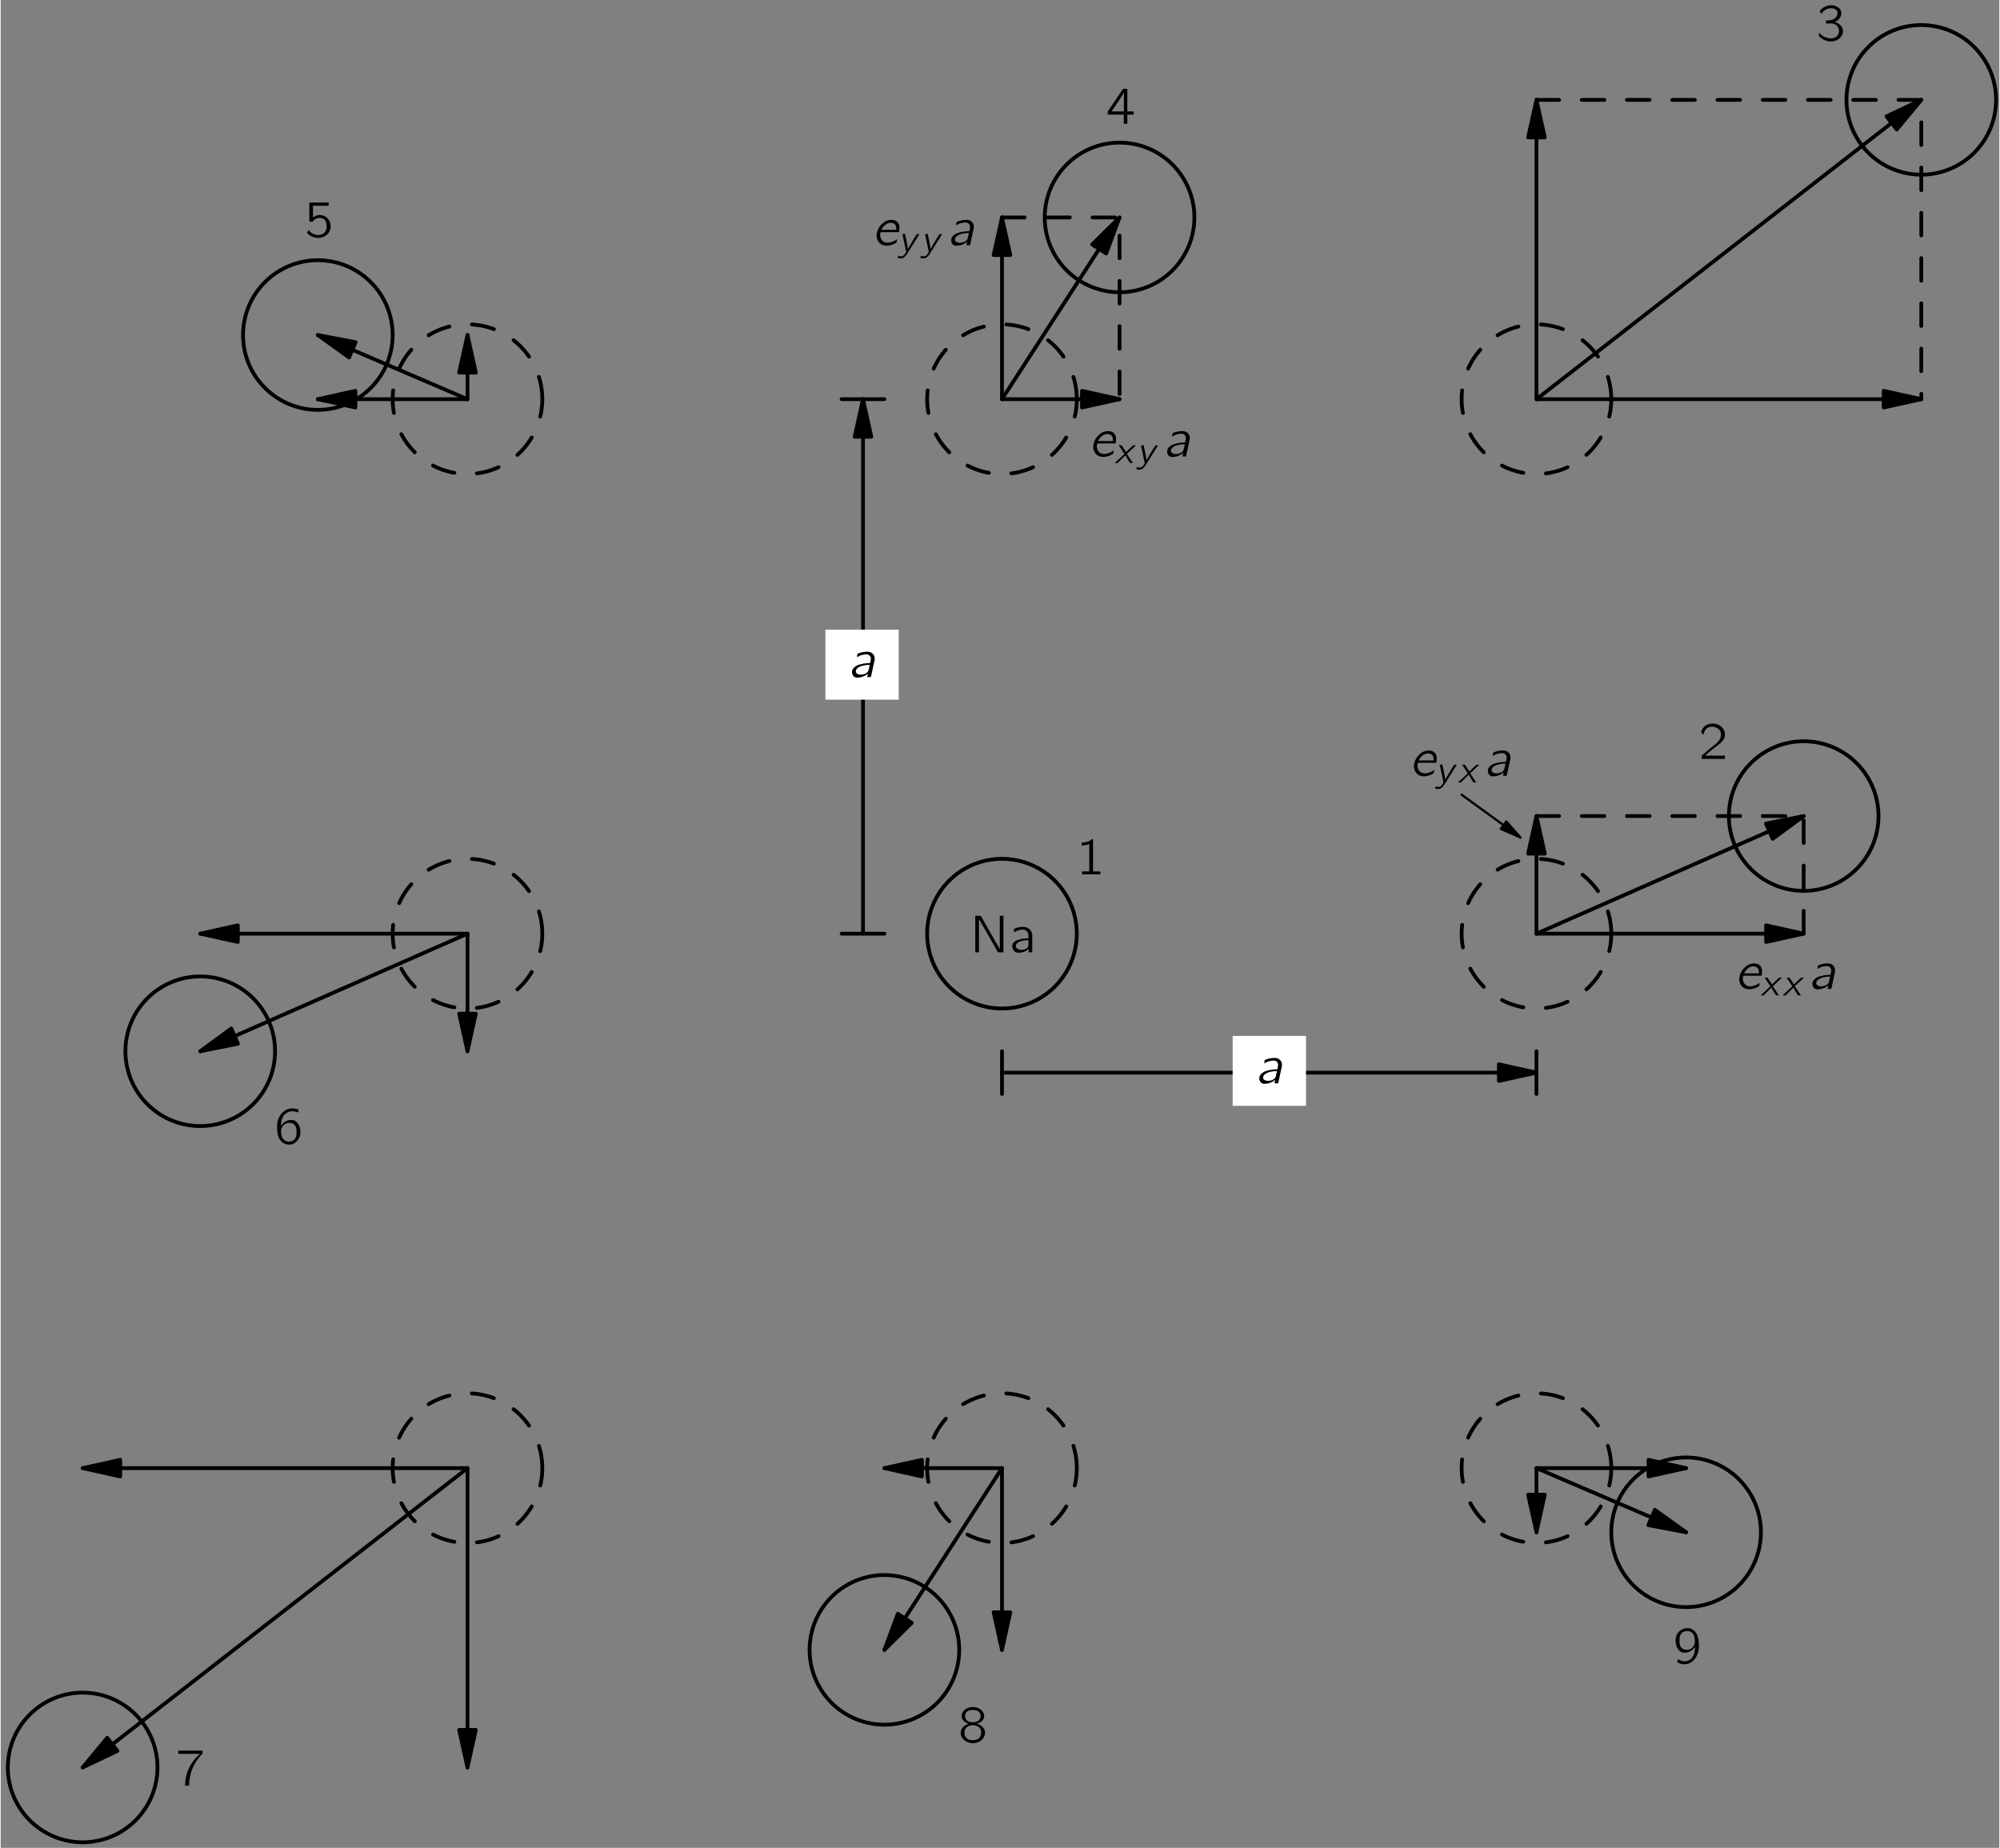 <?xml version="1.0" encoding="UTF-8"?>
<svg xmlns="http://www.w3.org/2000/svg" xmlns:xlink="http://www.w3.org/1999/xlink" width="368pt" height="340pt" viewBox="0 0 265 245" version="1.1">
<rect x="0" y="0" width="265" height="245" fill="#808080" stroke="none"/>
<defs>
<g>
<symbol overflow="visible" id="glyph0-0">
<path style="stroke:none;" d=""/>
</symbol>
<symbol overflow="visible" id="glyph0-1">
<path style="stroke:none;" d="M 0.75 -4.844 L 0.75 0 L 1.234 0 L 1.234 -4.406 L 1.234 -4.406 L 1.438 -4.062 L 3.016 -1.312 C 3.266 -0.875 3.5 -0.438 3.75 -0.016 C 3.969 0.031 4.25 -0.016 4.484 0 L 4.484 -4.844 L 4 -4.844 L 4 -0.422 L 2.188 -3.594 C 1.953 -4 1.734 -4.438 1.484 -4.828 C 1.281 -4.859 0.984 -4.828 0.75 -4.844 Z M 0.75 -4.844 "/>
</symbol>
<symbol overflow="visible" id="glyph0-2">
<path style="stroke:none;" d="M 0.641 -2.641 C 0.766 -2.703 0.859 -2.781 0.984 -2.844 C 1.203 -2.938 1.438 -2.984 1.688 -3 C 1.75 -3.016 1.828 -3.016 1.906 -3.016 C 2.188 -2.969 2.422 -2.781 2.5 -2.516 C 2.578 -2.312 2.547 -2.062 2.547 -1.859 C 2.188 -1.859 1.812 -1.828 1.453 -1.734 C 0.953 -1.609 0.328 -1.359 0.391 -0.719 C 0.438 -0.438 0.594 -0.156 0.859 -0.016 C 1.031 0.062 1.234 0.062 1.438 0.047 C 1.734 0.016 2.062 -0.062 2.312 -0.25 C 2.406 -0.312 2.484 -0.391 2.562 -0.469 L 2.562 0 L 3.047 0 L 3.047 -1.828 C 3.047 -2.016 3.078 -2.219 3.031 -2.422 C 2.969 -2.906 2.531 -3.266 2.078 -3.359 C 1.797 -3.406 1.359 -3.344 1.125 -3.297 C 1.047 -3.266 0.656 -3.141 0.625 -3.078 C 0.594 -3.047 0.609 -2.984 0.609 -2.953 C 0.625 -2.844 0.641 -2.75 0.641 -2.641 Z M 2.547 -1.625 L 2.547 -1.109 C 2.547 -0.969 2.547 -0.844 2.484 -0.719 C 2.406 -0.578 2.266 -0.469 2.109 -0.422 C 1.781 -0.297 1.328 -0.281 1.047 -0.516 C 0.969 -0.562 0.906 -0.641 0.891 -0.75 C 0.812 -1.047 1.078 -1.281 1.312 -1.391 C 1.641 -1.547 2.109 -1.625 2.547 -1.625 Z M 2.547 -1.625 "/>
</symbol>
<symbol overflow="visible" id="glyph0-3">
<path style="stroke:none;" d="M 0.781 -4.219 L 0.781 -3.828 C 1.125 -3.828 1.469 -3.891 1.781 -4.031 L 1.781 -0.391 L 0.812 -0.391 L 0.812 0 L 3.25 0 L 3.25 -0.391 L 2.281 -0.391 L 2.281 -4.688 C 2.25 -4.688 2.188 -4.688 2.156 -4.672 C 2.109 -4.656 2.062 -4.594 2.016 -4.562 C 1.734 -4.328 1.219 -4.219 0.781 -4.219 Z M 0.781 -4.219 "/>
</symbol>
<symbol overflow="visible" id="glyph0-4">
<path style="stroke:none;" d="M 0.625 -3.203 C 0.734 -3.609 0.906 -4.047 1.344 -4.203 C 1.5 -4.266 1.672 -4.281 1.859 -4.266 C 2.219 -4.234 2.578 -4.094 2.797 -3.781 C 2.938 -3.578 2.984 -3.328 2.953 -3.078 C 2.875 -2.406 2.281 -1.984 1.797 -1.609 C 1.406 -1.312 0.594 -0.594 0.594 -0.594 L 0.453 -0.484 C 0.391 -0.406 0.391 -0.422 0.391 -0.266 L 0.391 0 L 3.484 0 L 3.484 -0.438 L 0.844 -0.438 C 1.109 -0.672 1.906 -1.344 2.141 -1.516 C 2.578 -1.844 3.062 -2.156 3.344 -2.641 C 3.641 -3.203 3.453 -3.922 2.969 -4.312 C 2.438 -4.766 1.469 -4.828 0.875 -4.391 C 0.656 -4.234 0.5 -3.984 0.391 -3.734 C 0.375 -3.672 0.328 -3.609 0.328 -3.547 C 0.344 -3.516 0.391 -3.484 0.406 -3.438 C 0.469 -3.359 0.547 -3.266 0.625 -3.203 Z M 0.625 -3.203 "/>
</symbol>
<symbol overflow="visible" id="glyph0-5">
<path style="stroke:none;" d="M 0.688 -3.547 L 0.688 -3.547 C 0.969 -4.031 1.516 -4.344 2.078 -4.281 C 2.484 -4.266 2.875 -4.031 2.812 -3.547 C 2.766 -3.156 2.453 -2.859 2.078 -2.75 C 1.875 -2.688 1.516 -2.672 1.297 -2.656 L 1.297 -2.266 L 1.75 -2.266 C 1.844 -2.266 1.938 -2.281 2.047 -2.266 C 2.297 -2.25 2.547 -2.156 2.734 -1.984 C 3.047 -1.688 3.094 -1.156 2.906 -0.781 C 2.812 -0.641 2.703 -0.516 2.547 -0.438 C 2.188 -0.219 1.734 -0.266 1.344 -0.391 C 1.078 -0.469 0.828 -0.609 0.625 -0.797 C 0.531 -0.875 0.469 -0.953 0.391 -1.031 C 0.375 -0.953 0.359 -0.859 0.344 -0.781 C 0.328 -0.672 0.312 -0.641 0.391 -0.562 L 0.516 -0.438 C 0.719 -0.266 0.953 -0.125 1.203 -0.016 C 1.75 0.188 2.391 0.172 2.891 -0.141 C 3.375 -0.469 3.734 -1.094 3.453 -1.688 C 3.266 -2.094 2.922 -2.328 2.469 -2.469 C 2.734 -2.594 2.922 -2.703 3.094 -2.953 C 3.234 -3.156 3.391 -3.469 3.312 -3.797 C 3.25 -4.141 2.969 -4.406 2.656 -4.547 C 2.203 -4.75 1.656 -4.719 1.203 -4.516 C 0.969 -4.422 0.766 -4.266 0.594 -4.078 C 0.562 -4.062 0.453 -3.922 0.453 -3.875 C 0.453 -3.844 0.625 -3.609 0.688 -3.547 Z M 0.688 -3.547 "/>
</symbol>
<symbol overflow="visible" id="glyph0-6">
<path style="stroke:none;" d="M 0.219 -1.219 L 2.344 -1.219 L 2.344 0 L 2.812 0 L 2.812 -1.219 L 3.656 -1.219 L 3.656 -1.641 L 2.812 -1.641 L 2.812 -4.641 L 2.422 -4.641 C 2.375 -4.641 2.297 -4.656 2.266 -4.625 C 2.203 -4.578 2.109 -4.406 2.078 -4.391 L 1.672 -3.781 C 1.516 -3.547 0.375 -1.875 0.297 -1.75 C 0.219 -1.672 0.219 -1.641 0.219 -1.5 L 0.219 -1.219 Z M 2.359 -4.188 L 2.359 -1.641 L 0.719 -1.641 L 1.766 -3.188 C 1.953 -3.516 2.188 -3.828 2.359 -4.188 Z M 2.359 -4.188 "/>
</symbol>
<symbol overflow="visible" id="glyph0-7">
<path style="stroke:none;" d="M 0.656 -4.578 L 0.656 -2.031 L 0.953 -2.031 C 1 -2.031 1.047 -2.016 1.094 -2.047 C 1.125 -2.062 1.156 -2.109 1.172 -2.141 C 1.219 -2.203 1.266 -2.266 1.328 -2.312 C 1.625 -2.547 2.094 -2.625 2.453 -2.453 C 2.844 -2.281 2.953 -1.828 2.953 -1.438 C 2.953 -1.188 2.906 -0.938 2.781 -0.734 C 2.5 -0.312 1.922 -0.219 1.453 -0.328 C 1.062 -0.422 0.781 -0.641 0.578 -0.922 L 0.562 -0.922 C 0.547 -0.891 0.344 -0.609 0.344 -0.578 C 0.344 -0.547 0.375 -0.531 0.391 -0.516 C 0.625 -0.281 0.844 -0.109 1.188 0 C 1.828 0.219 2.578 0.109 3.062 -0.391 C 3.281 -0.625 3.422 -0.906 3.469 -1.219 C 3.594 -2.094 2.953 -3.016 1.875 -2.922 C 1.562 -2.891 1.359 -2.766 1.141 -2.594 L 1.141 -4.156 L 3.219 -4.156 L 3.219 -4.578 L 0.656 -4.578 Z M 0.656 -4.578 "/>
</symbol>
<symbol overflow="visible" id="glyph0-8">
<path style="stroke:none;" d="M 0.906 -2.328 L 0.906 -2.328 C 0.906 -2.922 1.031 -3.609 1.531 -4 C 1.859 -4.266 2.328 -4.391 2.906 -4.234 C 3.016 -4.219 3.109 -4.172 3.219 -4.141 L 3.219 -4.422 C 3.219 -4.453 3.219 -4.516 3.203 -4.531 C 3.156 -4.594 2.734 -4.656 2.734 -4.656 C 2.109 -4.75 1.641 -4.578 1.281 -4.281 C 0.828 -3.938 0.547 -3.406 0.438 -2.844 C 0.391 -2.578 0.375 -2.297 0.391 -2.016 C 0.422 -1.375 0.516 -0.859 0.844 -0.438 C 1.234 0.094 1.984 0.266 2.578 -0.016 C 2.844 -0.141 3.062 -0.375 3.219 -0.609 C 3.453 -0.938 3.5 -1.328 3.484 -1.719 C 3.469 -1.922 3.422 -2.125 3.359 -2.312 C 3.219 -2.609 2.969 -2.953 2.688 -3.094 C 2.547 -3.141 2.406 -3.156 2.25 -3.156 C 1.875 -3.156 1.516 -3 1.219 -2.75 C 1.125 -2.656 0.953 -2.453 0.906 -2.328 Z M 1.984 -2.766 C 2.219 -2.766 2.453 -2.734 2.641 -2.562 C 2.703 -2.516 2.734 -2.453 2.781 -2.406 C 2.969 -2.156 2.969 -1.844 2.969 -1.547 C 2.969 -1.078 2.922 -0.797 2.656 -0.531 C 2.453 -0.328 2.188 -0.281 1.906 -0.281 C 1.609 -0.297 1.328 -0.438 1.156 -0.672 C 1.062 -0.828 1.016 -1 0.969 -1.172 C 0.922 -1.406 0.891 -1.656 0.938 -1.875 C 1.031 -2.375 1.469 -2.781 1.984 -2.766 Z M 1.984 -2.766 "/>
</symbol>
<symbol overflow="visible" id="glyph0-9">
<path style="stroke:none;" d="M 0.328 -4.578 L 0.328 -4.141 L 3.203 -4.141 L 3.203 -4.125 C 3.109 -4.078 3.031 -3.984 2.953 -3.906 C 2.75 -3.719 2.562 -3.516 2.391 -3.297 C 1.641 -2.344 1.234 -1.156 1.234 0.062 L 1.766 0.062 C 1.766 -0.984 2.047 -2 2.562 -2.906 C 2.734 -3.219 2.953 -3.5 3.172 -3.766 L 3.422 -4.047 C 3.469 -4.078 3.516 -4.125 3.547 -4.172 C 3.547 -4.203 3.547 -4.266 3.547 -4.297 L 3.547 -4.578 L 0.328 -4.578 Z M 0.328 -4.578 "/>
</symbol>
<symbol overflow="visible" id="glyph0-10">
<path style="stroke:none;" d="M 1.422 -2.469 L 1.422 -2.469 C 0.953 -2.344 0.516 -2.031 0.375 -1.594 C 0.219 -1.141 0.406 -0.656 0.734 -0.344 C 1.078 -0.016 1.547 0.125 2 0.109 C 2.625 0.094 3.281 -0.281 3.484 -0.891 C 3.547 -1.094 3.578 -1.312 3.516 -1.547 C 3.375 -2.031 2.938 -2.344 2.453 -2.469 C 2.516 -2.5 2.594 -2.516 2.656 -2.531 C 2.922 -2.641 3.172 -2.812 3.312 -3.047 C 3.594 -3.484 3.359 -4.047 2.984 -4.344 C 2.578 -4.656 2.016 -4.75 1.516 -4.641 C 1.094 -4.547 0.688 -4.266 0.516 -3.859 C 0.453 -3.734 0.422 -3.562 0.438 -3.406 C 0.469 -3.031 0.75 -2.766 1.078 -2.594 C 1.172 -2.547 1.297 -2.484 1.422 -2.469 Z M 2.094 -4.281 C 2.328 -4.266 2.594 -4.203 2.766 -4.016 C 3.031 -3.734 3.031 -3.219 2.75 -2.938 C 2.578 -2.766 2.328 -2.688 2.109 -2.672 C 1.766 -2.641 1.359 -2.688 1.109 -2.938 C 0.828 -3.219 0.844 -3.781 1.141 -4.062 C 1.375 -4.266 1.719 -4.312 2.094 -4.281 Z M 1.812 -2.266 C 2.188 -2.297 2.609 -2.203 2.859 -1.891 C 3.109 -1.547 3.109 -0.922 2.781 -0.578 C 2.609 -0.406 2.359 -0.312 2.109 -0.297 C 1.75 -0.266 1.344 -0.312 1.078 -0.578 C 0.766 -0.906 0.703 -1.594 1.078 -1.969 C 1.266 -2.156 1.547 -2.25 1.812 -2.266 Z M 1.812 -2.266 "/>
</symbol>
<symbol overflow="visible" id="glyph0-11">
<path style="stroke:none;" d="M 2.969 -2.25 L 2.969 -2.25 C 2.969 -1.656 2.875 -0.969 2.391 -0.562 C 2.328 -0.516 2.25 -0.469 2.172 -0.422 C 1.812 -0.25 1.359 -0.234 0.984 -0.422 C 0.906 -0.469 0.844 -0.516 0.75 -0.562 L 0.562 -0.203 C 0.719 -0.094 0.891 0 1.078 0.047 C 1.578 0.188 2.109 0.109 2.516 -0.188 C 3.031 -0.562 3.391 -1.219 3.469 -1.953 C 3.484 -2.156 3.484 -2.359 3.484 -2.562 C 3.453 -3.234 3.312 -3.844 2.953 -4.234 C 2.844 -4.359 2.703 -4.453 2.562 -4.547 C 2.172 -4.75 1.641 -4.719 1.25 -4.516 C 0.969 -4.375 0.734 -4.125 0.578 -3.875 C 0.438 -3.609 0.391 -3.312 0.391 -3.031 C 0.391 -2.703 0.438 -2.406 0.578 -2.125 C 0.703 -1.875 0.906 -1.594 1.188 -1.484 C 1.328 -1.422 1.469 -1.422 1.625 -1.422 C 2.016 -1.422 2.406 -1.594 2.688 -1.875 C 2.797 -1.984 2.906 -2.109 2.969 -2.25 Z M 1.859 -4.297 C 2.188 -4.312 2.516 -4.188 2.703 -3.906 C 2.812 -3.75 2.875 -3.547 2.906 -3.359 C 2.953 -3.141 2.969 -2.906 2.922 -2.688 C 2.844 -2.25 2.469 -1.844 2 -1.812 C 1.734 -1.797 1.453 -1.812 1.25 -2 C 0.984 -2.203 0.906 -2.5 0.906 -2.953 C 0.906 -3.391 0.906 -3.672 1.141 -3.953 C 1.297 -4.156 1.531 -4.25 1.859 -4.297 Z M 1.859 -4.297 "/>
</symbol>
<symbol overflow="visible" id="glyph1-0">
<path style="stroke:none;" d=""/>
</symbol>
<symbol overflow="visible" id="glyph1-1">
<path style="stroke:none;" d="M 1.203 -2.641 C 1.469 -2.781 1.609 -2.891 1.953 -2.953 C 2.078 -2.984 2.391 -3.031 2.531 -3.016 C 2.766 -2.984 2.953 -2.844 3.016 -2.609 C 3.094 -2.359 2.969 -2.109 2.938 -1.859 C 2.328 -1.859 1.656 -1.75 1.188 -1.531 C 0.938 -1.391 0.672 -1.188 0.578 -0.906 C 0.469 -0.5 0.641 0 1.109 0.062 C 1.75 0.094 2.328 -0.156 2.656 -0.469 L 2.562 0 L 2.922 0 C 3 0 3.062 0.016 3.062 -0.078 C 3.078 -0.125 3.219 -0.781 3.219 -0.781 L 3.453 -1.875 C 3.484 -2.047 3.547 -2.219 3.547 -2.391 C 3.578 -2.703 3.438 -2.984 3.234 -3.156 C 2.984 -3.359 2.672 -3.391 2.359 -3.359 C 2.141 -3.359 1.922 -3.312 1.703 -3.25 C 1.641 -3.234 1.312 -3.125 1.266 -3.078 C 1.25 -3.047 1.203 -2.75 1.203 -2.641 Z M 2.891 -1.625 C 2.875 -1.484 2.828 -1.344 2.797 -1.203 C 2.766 -1.031 2.734 -0.844 2.625 -0.703 C 2.547 -0.594 2.422 -0.516 2.297 -0.453 C 1.938 -0.297 1.375 -0.25 1.125 -0.531 C 0.984 -0.688 1.047 -0.938 1.172 -1.094 C 1.406 -1.359 1.766 -1.469 2.094 -1.547 C 2.359 -1.594 2.625 -1.625 2.891 -1.625 Z M 2.891 -1.625 "/>
</symbol>
<symbol overflow="visible" id="glyph1-2">
<path style="stroke:none;" d="M 3.312 -0.797 C 3.109 -0.672 3.016 -0.578 2.781 -0.5 C 2.344 -0.312 1.766 -0.219 1.391 -0.578 C 1.312 -0.641 1.266 -0.719 1.219 -0.812 C 1.109 -1.016 1.062 -1.25 1.094 -1.547 L 1.141 -1.734 L 3.484 -1.734 C 3.562 -1.734 3.594 -1.75 3.594 -1.859 C 3.609 -1.938 3.625 -2.047 3.625 -2.125 C 3.672 -2.516 3.578 -2.922 3.266 -3.156 C 3.125 -3.281 2.906 -3.344 2.688 -3.359 C 1.734 -3.438 0.891 -2.625 0.672 -1.734 C 0.578 -1.406 0.578 -1.031 0.719 -0.703 C 0.812 -0.516 0.938 -0.328 1.125 -0.188 C 1.719 0.25 2.547 0.031 3.062 -0.25 C 3.109 -0.281 3.219 -0.328 3.25 -0.375 C 3.281 -0.422 3.312 -0.781 3.312 -0.797 Z M 1.25 -2.047 C 1.297 -2.172 1.375 -2.297 1.469 -2.406 C 1.75 -2.781 2.219 -3.078 2.703 -2.953 C 2.828 -2.922 2.938 -2.859 3.031 -2.781 C 3.172 -2.609 3.219 -2.406 3.219 -2.141 C 3.219 -2.125 3.234 -2.078 3.219 -2.062 C 3.188 -2.031 3.125 -2.047 3.094 -2.047 L 1.25 -2.047 Z M 1.25 -2.047 "/>
</symbol>
<symbol overflow="visible" id="glyph2-0">
<path style="stroke:none;" d=""/>
</symbol>
<symbol overflow="visible" id="glyph2-1">
<path style="stroke:none;" d="M 0.531 -2.359 C 0.594 -2.25 0.656 -2.156 0.734 -2.062 C 0.766 -2 1.203 -1.344 1.219 -1.312 C 1.25 -1.297 1.281 -1.25 1.281 -1.219 C 1.281 -1.188 1.234 -1.156 1.203 -1.125 C 0.984 -0.922 0.031 -0.031 0 0 C 0.141 0 0.266 0 0.391 0 L 0.484 -0.094 L 1.422 -1.031 C 1.609 -0.688 1.812 -0.344 2.031 -0.016 C 2.156 0 2.297 0 2.422 0 C 2.359 -0.094 1.688 -1.094 1.672 -1.125 C 1.656 -1.141 1.625 -1.188 1.625 -1.219 C 1.625 -1.25 1.688 -1.281 1.703 -1.297 C 1.781 -1.375 1.859 -1.438 1.938 -1.516 C 2.016 -1.578 2.797 -2.328 2.828 -2.359 C 2.703 -2.359 2.562 -2.359 2.438 -2.344 C 2.125 -2.062 1.812 -1.75 1.5 -1.453 C 1.312 -1.75 1.125 -2.062 0.922 -2.344 C 0.797 -2.359 0.656 -2.359 0.531 -2.359 Z M 0.531 -2.359 "/>
</symbol>
<symbol overflow="visible" id="glyph2-2">
<path style="stroke:none;" d="M 0.578 -2.359 C 0.594 -2.281 0.609 -2.219 0.625 -2.141 C 0.719 -1.656 1.078 -0.062 1.078 0 C 1.078 0.016 0.953 0.219 0.953 0.219 C 0.828 0.406 0.672 0.625 0.375 0.594 C 0.297 0.594 0.234 0.578 0.172 0.562 C 0.125 0.562 0.062 0.531 0.016 0.531 L -0.016 0.844 C 0.156 0.859 0.422 0.891 0.562 0.844 C 0.875 0.766 1.109 0.422 1.25 0.188 L 1.5 -0.203 C 1.641 -0.422 2.781 -2.234 2.844 -2.359 C 2.719 -2.359 2.609 -2.359 2.5 -2.344 C 2.375 -2.172 2.281 -1.984 2.156 -1.812 C 1.875 -1.328 1.562 -0.875 1.312 -0.359 L 1.312 -0.359 C 1.234 -1.078 1.062 -1.688 0.938 -2.359 L 0.578 -2.359 Z M 0.578 -2.359 "/>
</symbol>
</g>
<clipPath id="clip1">
  <path d="M -173 668 L 439 668 L 439 -124 L -173 -124 L -173 668 Z M -173 668 "/>
</clipPath>
<clipPath id="clip2">
  <path d="M -0.875 245.734 L 266.125 245.734 L 266.125 1.734 L -0.875 1.734 L -0.875 245.734 Z M -0.875 245.734 "/>
</clipPath>
<clipPath id="clip3">
  <path d="M -173 668 L 439 668 L 439 -124 L -173 -124 L -173 668 Z M -173 668 "/>
</clipPath>
</defs>
<g id="surface0">
<g clip-path="url(#clip1)" clip-rule="nonzero">
<g clip-path="url(#clip2)" clip-rule="nonzero">
<path style="fill:none;stroke-width:5;stroke-linecap:round;stroke-linejoin:round;stroke:rgb(0%,0%,0%);stroke-opacity:1;stroke-dasharray:30,30;stroke-miterlimit:10;" d="M 726.924 510.798 C 726.924 537.087 716.455 562.321 697.862 580.915 C 679.268 599.548 654.033 609.977 627.705 609.977 C 601.416 609.977 576.182 599.548 557.549 580.915 C 538.955 562.321 528.487 537.087 528.487 510.798 C 528.487 484.469 538.955 459.235 557.549 440.641 C 576.182 422.008 601.416 411.579 627.705 411.579 C 654.033 411.579 679.268 422.008 697.862 440.641 C 716.455 459.235 726.924 484.469 726.924 510.798 Z M 726.924 510.798 " transform="matrix(0.1,0,0,-0.1,-0.876,245.736)"/>
<path style="fill:none;stroke-width:5;stroke-linecap:round;stroke-linejoin:round;stroke:rgb(0%,0%,0%);stroke-opacity:1;stroke-dasharray:30,30;stroke-miterlimit:10;" d="M 726.924 1219.43 C 726.924 1245.758 716.455 1270.993 697.862 1289.587 C 679.268 1308.219 654.033 1318.649 627.705 1318.649 C 601.416 1318.649 576.182 1308.219 557.549 1289.587 C 538.955 1270.993 528.487 1245.758 528.487 1219.43 C 528.487 1193.141 538.955 1167.907 557.549 1149.274 C 576.182 1130.68 601.416 1120.212 627.705 1120.212 C 654.033 1120.212 679.268 1130.68 697.862 1149.274 C 716.455 1167.907 726.924 1193.141 726.924 1219.43 Z M 726.924 1219.43 " transform="matrix(0.1,0,0,-0.1,-0.876,245.736)"/>
<path style="fill:none;stroke-width:5;stroke-linecap:round;stroke-linejoin:round;stroke:rgb(0%,0%,0%);stroke-opacity:1;stroke-dasharray:30,30;stroke-miterlimit:10;" d="M 726.924 1928.102 C 726.924 1954.391 716.455 1979.665 697.862 1998.258 C 679.268 2016.852 654.033 2027.321 627.705 2027.321 C 601.416 2027.321 576.182 2016.852 557.549 1998.258 C 538.955 1979.665 528.487 1954.391 528.487 1928.102 C 528.487 1901.774 538.955 1876.54 557.549 1857.946 C 576.182 1839.352 601.416 1828.883 627.705 1828.883 C 654.033 1828.883 679.268 1839.352 697.862 1857.946 C 716.455 1876.54 726.924 1901.774 726.924 1928.102 Z M 726.924 1928.102 " transform="matrix(0.1,0,0,-0.1,-0.876,245.736)"/>
<path style="fill:none;stroke-width:5;stroke-linecap:round;stroke-linejoin:round;stroke:rgb(0%,0%,0%);stroke-opacity:1;stroke-dasharray:30,30;stroke-miterlimit:10;" d="M 1435.596 510.798 C 1435.596 537.087 1425.127 562.321 1406.533 580.915 C 1387.901 599.548 1362.705 609.977 1336.377 609.977 C 1310.049 609.977 1284.815 599.548 1266.221 580.915 C 1247.627 562.321 1237.158 537.087 1237.158 510.798 C 1237.158 484.469 1247.627 459.235 1266.221 440.641 C 1284.815 422.008 1310.049 411.579 1336.377 411.579 C 1362.705 411.579 1387.901 422.008 1406.533 440.641 C 1425.127 459.235 1435.596 484.469 1435.596 510.798 Z M 1435.596 510.798 " transform="matrix(0.1,0,0,-0.1,-0.876,245.736)"/>
<path style="fill:none;stroke-width:5;stroke-linecap:round;stroke-linejoin:round;stroke:rgb(0%,0%,0%);stroke-opacity:1;stroke-miterlimit:10;" d="M 1435.596 1219.43 C 1435.596 1245.758 1425.127 1270.993 1406.533 1289.587 C 1387.901 1308.219 1362.705 1318.649 1336.377 1318.649 C 1310.049 1318.649 1284.815 1308.219 1266.221 1289.587 C 1247.627 1270.993 1237.158 1245.758 1237.158 1219.43 C 1237.158 1193.141 1247.627 1167.907 1266.221 1149.274 C 1284.815 1130.68 1310.049 1120.212 1336.377 1120.212 C 1362.705 1120.212 1387.901 1130.68 1406.533 1149.274 C 1425.127 1167.907 1435.596 1193.141 1435.596 1219.43 Z M 1435.596 1219.43 " transform="matrix(0.1,0,0,-0.1,-0.876,245.736)"/>
<path style="fill:none;stroke-width:5;stroke-linecap:round;stroke-linejoin:round;stroke:rgb(0%,0%,0%);stroke-opacity:1;stroke-dasharray:30,30;stroke-miterlimit:10;" d="M 1435.596 1928.102 C 1435.596 1954.391 1425.127 1979.665 1406.533 1998.258 C 1387.901 2016.852 1362.705 2027.321 1336.377 2027.321 C 1310.049 2027.321 1284.815 2016.852 1266.221 1998.258 C 1247.627 1979.665 1237.158 1954.391 1237.158 1928.102 C 1237.158 1901.774 1247.627 1876.54 1266.221 1857.946 C 1284.815 1839.352 1310.049 1828.883 1336.377 1828.883 C 1362.705 1828.883 1387.901 1839.352 1406.533 1857.946 C 1425.127 1876.54 1435.596 1901.774 1435.596 1928.102 Z M 1435.596 1928.102 " transform="matrix(0.1,0,0,-0.1,-0.876,245.736)"/>
<path style="fill:none;stroke-width:5;stroke-linecap:round;stroke-linejoin:round;stroke:rgb(0%,0%,0%);stroke-opacity:1;stroke-dasharray:30,30;stroke-miterlimit:10;" d="M 2144.268 510.798 C 2144.268 537.087 2133.799 562.321 2115.166 580.915 C 2096.573 599.548 2071.338 609.977 2045.049 609.977 C 2018.721 609.977 1993.487 599.548 1974.893 580.915 C 1956.26 562.321 1945.83 537.087 1945.83 510.798 C 1945.83 484.469 1956.26 459.235 1974.893 440.641 C 1993.487 422.008 2018.721 411.579 2045.049 411.579 C 2071.338 411.579 2096.573 422.008 2115.166 440.641 C 2133.799 459.235 2144.268 484.469 2144.268 510.798 Z M 2144.268 510.798 " transform="matrix(0.1,0,0,-0.1,-0.876,245.736)"/>
<path style="fill:none;stroke-width:5;stroke-linecap:round;stroke-linejoin:round;stroke:rgb(0%,0%,0%);stroke-opacity:1;stroke-dasharray:30,30;stroke-miterlimit:10;" d="M 2144.268 1219.43 C 2144.268 1245.758 2133.799 1270.993 2115.166 1289.587 C 2096.573 1308.219 2071.338 1318.649 2045.049 1318.649 C 2018.721 1318.649 1993.487 1308.219 1974.893 1289.587 C 1956.26 1270.993 1945.83 1245.758 1945.83 1219.43 C 1945.83 1193.141 1956.26 1167.907 1974.893 1149.274 C 1993.487 1130.68 2018.721 1120.212 2045.049 1120.212 C 2071.338 1120.212 2096.573 1130.68 2115.166 1149.274 C 2133.799 1167.907 2144.268 1193.141 2144.268 1219.43 Z M 2144.268 1219.43 " transform="matrix(0.1,0,0,-0.1,-0.876,245.736)"/>
<path style="fill:none;stroke-width:5;stroke-linecap:round;stroke-linejoin:round;stroke:rgb(0%,0%,0%);stroke-opacity:1;stroke-dasharray:30,30;stroke-miterlimit:10;" d="M 2144.268 1928.102 C 2144.268 1954.391 2133.799 1979.665 2115.166 1998.258 C 2096.573 2016.852 2071.338 2027.321 2045.049 2027.321 C 2018.721 2027.321 1993.487 2016.852 1974.893 1998.258 C 1956.26 1979.665 1945.83 1954.391 1945.83 1928.102 C 1945.83 1901.774 1956.26 1876.54 1974.893 1857.946 C 1993.487 1839.352 2018.721 1828.883 2045.049 1828.883 C 2071.338 1828.883 2096.573 1839.352 2115.166 1857.946 C 2133.799 1876.54 2144.268 1901.774 2144.268 1928.102 Z M 2144.268 1928.102 " transform="matrix(0.1,0,0,-0.1,-0.876,245.736)"/>
<path style="fill:none;stroke-width:5;stroke-linecap:round;stroke-linejoin:round;stroke:rgb(0%,0%,0%);stroke-opacity:1;stroke-miterlimit:10;" d="M 216.69 113.922 C 216.69 140.251 206.221 165.485 187.627 184.079 C 169.033 202.673 143.799 213.141 117.471 213.141 C 91.182 213.141 65.948 202.673 47.315 184.079 C 28.721 165.485 18.252 140.251 18.252 113.922 C 18.252 87.633 28.721 62.399 47.315 43.766 C 65.948 25.172 91.182 14.704 117.471 14.704 C 143.799 14.704 169.033 25.172 187.627 43.766 C 206.221 62.399 216.69 87.633 216.69 113.922 Z M 216.69 113.922 " transform="matrix(0.1,0,0,-0.1,-0.876,245.736)"/>
<path style="fill:none;stroke-width:5;stroke-linecap:round;stroke-linejoin:round;stroke:rgb(0%,0%,0%);stroke-opacity:1;stroke-miterlimit:10;" d="M 627.705 510.798 L 117.471 113.922 " transform="matrix(0.1,0,0,-0.1,-0.876,245.736)"/>
<path style=" stroke:none;fill-rule:nonzero;fill:rgb(0%,0%,0%);fill-opacity:1;" d="M 14.125 230.414 L 10.871 234.344 L 15.48 232.156 "/>
<path style="fill:none;stroke-width:5;stroke-linecap:round;stroke-linejoin:round;stroke:rgb(0%,0%,0%);stroke-opacity:1;stroke-miterlimit:10;" d="M 150.01 153.219 L 117.471 113.922 L 163.565 135.798 L 150.01 153.219 Z M 150.01 153.219 " transform="matrix(0.1,0,0,-0.1,-0.876,245.736)"/>
<path style="fill:none;stroke-width:5;stroke-linecap:round;stroke-linejoin:round;stroke:rgb(0%,0%,0%);stroke-opacity:1;stroke-miterlimit:10;" d="M 627.705 510.798 L 117.471 510.798 " transform="matrix(0.1,0,0,-0.1,-0.876,245.736)"/>
<path style=" stroke:none;fill-rule:nonzero;fill:rgb(0%,0%,0%);fill-opacity:1;" d="M 15.852 193.555 L 10.871 194.656 L 15.852 195.762 "/>
<path style="fill:none;stroke-width:5;stroke-linecap:round;stroke-linejoin:round;stroke:rgb(0%,0%,0%);stroke-opacity:1;stroke-miterlimit:10;" d="M 167.276 521.813 L 117.471 510.798 L 167.276 499.743 L 167.276 521.813 Z M 167.276 521.813 " transform="matrix(0.1,0,0,-0.1,-0.876,245.736)"/>
<path style="fill:none;stroke-width:5;stroke-linecap:round;stroke-linejoin:round;stroke:rgb(0%,0%,0%);stroke-opacity:1;stroke-miterlimit:10;" d="M 627.705 510.798 L 627.705 113.922 " transform="matrix(0.1,0,0,-0.1,-0.876,245.736)"/>
<path style=" stroke:none;fill-rule:nonzero;fill:rgb(0%,0%,0%);fill-opacity:1;" d="M 60.789 229.363 L 61.895 234.344 L 63 229.363 "/>
<path style="fill:none;stroke-width:5;stroke-linecap:round;stroke-linejoin:round;stroke:rgb(0%,0%,0%);stroke-opacity:1;stroke-miterlimit:10;" d="M 616.651 163.727 L 627.705 113.922 L 638.76 163.727 L 616.651 163.727 Z M 616.651 163.727 " transform="matrix(0.1,0,0,-0.1,-0.876,245.736)"/>
<path style="fill:none;stroke-width:5;stroke-linecap:round;stroke-linejoin:round;stroke:rgb(0%,0%,0%);stroke-opacity:1;stroke-miterlimit:10;" d="M 372.588 1063.532 C 372.588 1089.86 362.158 1115.094 343.526 1133.688 C 324.932 1152.282 299.697 1162.751 273.369 1162.751 C 247.08 1162.751 221.846 1152.282 203.213 1133.688 C 184.619 1115.094 174.151 1089.86 174.151 1063.532 C 174.151 1037.204 184.619 1012.008 203.213 993.376 C 221.846 974.782 247.08 964.313 273.369 964.313 C 299.697 964.313 324.932 974.782 343.526 993.376 C 362.158 1012.008 372.588 1037.204 372.588 1063.532 Z M 372.588 1063.532 " transform="matrix(0.1,0,0,-0.1,-0.876,245.736)"/>
<path style="fill:none;stroke-width:5;stroke-linecap:round;stroke-linejoin:round;stroke:rgb(0%,0%,0%);stroke-opacity:1;stroke-miterlimit:10;" d="M 627.705 1219.43 L 273.369 1063.532 " transform="matrix(0.1,0,0,-0.1,-0.876,245.736)"/>
<path style=" stroke:none;fill-rule:nonzero;fill:rgb(0%,0%,0%);fill-opacity:1;" d="M 30.578 136.363 L 26.461 139.383 L 31.465 138.387 "/>
<path style="fill:none;stroke-width:5;stroke-linecap:round;stroke-linejoin:round;stroke:rgb(0%,0%,0%);stroke-opacity:1;stroke-miterlimit:10;" d="M 314.541 1093.727 L 273.369 1063.532 L 323.408 1073.493 L 314.541 1093.727 Z M 314.541 1093.727 " transform="matrix(0.1,0,0,-0.1,-0.876,245.736)"/>
<path style="fill:none;stroke-width:5;stroke-linecap:round;stroke-linejoin:round;stroke:rgb(0%,0%,0%);stroke-opacity:1;stroke-miterlimit:10;" d="M 627.705 1219.43 L 273.369 1219.43 " transform="matrix(0.1,0,0,-0.1,-0.876,245.736)"/>
<path style=" stroke:none;fill-rule:nonzero;fill:rgb(0%,0%,0%);fill-opacity:1;" d="M 31.445 122.688 L 26.461 123.793 L 31.445 124.895 "/>
<path style="fill:none;stroke-width:5;stroke-linecap:round;stroke-linejoin:round;stroke:rgb(0%,0%,0%);stroke-opacity:1;stroke-miterlimit:10;" d="M 323.213 1230.485 L 273.369 1219.43 L 323.213 1208.415 L 323.213 1230.485 Z M 323.213 1230.485 " transform="matrix(0.1,0,0,-0.1,-0.876,245.736)"/>
<path style="fill:none;stroke-width:5;stroke-linecap:round;stroke-linejoin:round;stroke:rgb(0%,0%,0%);stroke-opacity:1;stroke-miterlimit:10;" d="M 627.705 1219.43 L 627.705 1063.532 " transform="matrix(0.1,0,0,-0.1,-0.876,245.736)"/>
<path style=" stroke:none;fill-rule:nonzero;fill:rgb(0%,0%,0%);fill-opacity:1;" d="M 60.789 134.402 L 61.895 139.383 L 63 134.402 "/>
<path style="fill:none;stroke-width:5;stroke-linecap:round;stroke-linejoin:round;stroke:rgb(0%,0%,0%);stroke-opacity:1;stroke-miterlimit:10;" d="M 616.651 1113.337 L 627.705 1063.532 L 638.76 1113.337 L 616.651 1113.337 Z M 616.651 1113.337 " transform="matrix(0.1,0,0,-0.1,-0.876,245.736)"/>
<path style="fill:none;stroke-width:5;stroke-linecap:round;stroke-linejoin:round;stroke:rgb(0%,0%,0%);stroke-opacity:1;stroke-miterlimit:10;" d="M 528.487 2013.141 C 528.487 2039.469 518.057 2064.665 499.424 2083.298 C 480.83 2101.891 455.596 2112.36 429.307 2112.36 C 402.979 2112.36 377.744 2101.891 359.151 2083.298 C 340.518 2064.665 330.088 2039.469 330.088 2013.141 C 330.088 1986.813 340.518 1961.579 359.151 1942.985 C 377.744 1924.391 402.979 1913.922 429.307 1913.922 C 455.596 1913.922 480.83 1924.391 499.424 1942.985 C 518.057 1961.579 528.487 1986.813 528.487 2013.141 Z M 528.487 2013.141 " transform="matrix(0.1,0,0,-0.1,-0.876,245.736)"/>
<path style="fill:none;stroke-width:5;stroke-linecap:round;stroke-linejoin:round;stroke:rgb(0%,0%,0%);stroke-opacity:1;stroke-miterlimit:10;" d="M 627.705 1928.102 L 429.307 2013.141 " transform="matrix(0.1,0,0,-0.1,-0.876,245.736)"/>
<path style=" stroke:none;fill-rule:nonzero;fill:rgb(0%,0%,0%);fill-opacity:1;" d="M 47.066 45.371 L 42.055 44.422 L 46.195 47.398 "/>
<path style="fill:none;stroke-width:5;stroke-linecap:round;stroke-linejoin:round;stroke:rgb(0%,0%,0%);stroke-opacity:1;stroke-miterlimit:10;" d="M 479.424 2003.649 L 429.307 2013.141 L 470.713 1983.376 L 479.424 2003.649 Z M 479.424 2003.649 " transform="matrix(0.1,0,0,-0.1,-0.876,245.736)"/>
<path style="fill:none;stroke-width:5;stroke-linecap:round;stroke-linejoin:round;stroke:rgb(0%,0%,0%);stroke-opacity:1;stroke-miterlimit:10;" d="M 627.705 1928.102 L 429.307 1928.102 " transform="matrix(0.1,0,0,-0.1,-0.876,245.736)"/>
<path style=" stroke:none;fill-rule:nonzero;fill:rgb(0%,0%,0%);fill-opacity:1;" d="M 47.035 51.82 L 42.055 52.926 L 47.035 54.031 "/>
<path style="fill:none;stroke-width:5;stroke-linecap:round;stroke-linejoin:round;stroke:rgb(0%,0%,0%);stroke-opacity:1;stroke-miterlimit:10;" d="M 479.112 1939.157 L 429.307 1928.102 L 479.112 1917.047 L 479.112 1939.157 Z M 479.112 1939.157 " transform="matrix(0.1,0,0,-0.1,-0.876,245.736)"/>
<path style="fill:none;stroke-width:5;stroke-linecap:round;stroke-linejoin:round;stroke:rgb(0%,0%,0%);stroke-opacity:1;stroke-miterlimit:10;" d="M 627.705 1928.102 L 627.705 2013.141 " transform="matrix(0.1,0,0,-0.1,-0.876,245.736)"/>
<path style=" stroke:none;fill-rule:nonzero;fill:rgb(0%,0%,0%);fill-opacity:1;" d="M 63 49.402 L 61.895 44.422 L 60.789 49.402 "/>
<path style="fill:none;stroke-width:5;stroke-linecap:round;stroke-linejoin:round;stroke:rgb(0%,0%,0%);stroke-opacity:1;stroke-miterlimit:10;" d="M 638.76 1963.337 L 627.705 2013.141 L 616.651 1963.337 L 638.76 1963.337 Z M 638.76 1963.337 " transform="matrix(0.1,0,0,-0.1,-0.876,245.736)"/>
<path style="fill:none;stroke-width:5;stroke-linecap:round;stroke-linejoin:round;stroke:rgb(0%,0%,0%);stroke-opacity:1;stroke-miterlimit:10;" d="M 1279.697 269.821 C 1279.697 296.149 1269.229 321.383 1250.635 339.977 C 1232.002 358.61 1206.768 369.04 1180.479 369.04 C 1154.151 369.04 1128.916 358.61 1110.322 339.977 C 1091.729 321.383 1081.26 296.149 1081.26 269.821 C 1081.26 243.532 1091.729 218.298 1110.322 199.704 C 1128.916 181.071 1154.151 170.641 1180.479 170.641 C 1206.768 170.641 1232.002 181.071 1250.635 199.704 C 1269.229 218.298 1279.697 243.532 1279.697 269.821 Z M 1279.697 269.821 " transform="matrix(0.1,0,0,-0.1,-0.876,245.736)"/>
<path style="fill:none;stroke-width:5;stroke-linecap:round;stroke-linejoin:round;stroke:rgb(0%,0%,0%);stroke-opacity:1;stroke-miterlimit:10;" d="M 1336.377 510.798 L 1180.479 269.821 " transform="matrix(0.1,0,0,-0.1,-0.876,245.736)"/>
<path style=" stroke:none;fill-rule:nonzero;fill:rgb(0%,0%,0%);fill-opacity:1;" d="M 118.949 213.969 L 117.172 218.754 L 120.805 215.168 "/>
<path style="fill:none;stroke-width:5;stroke-linecap:round;stroke-linejoin:round;stroke:rgb(0%,0%,0%);stroke-opacity:1;stroke-miterlimit:10;" d="M 1198.252 317.673 L 1180.479 269.821 L 1216.807 305.68 L 1198.252 317.673 Z M 1198.252 317.673 " transform="matrix(0.1,0,0,-0.1,-0.876,245.736)"/>
<path style="fill:none;stroke-width:5;stroke-linecap:round;stroke-linejoin:round;stroke:rgb(0%,0%,0%);stroke-opacity:1;stroke-miterlimit:10;" d="M 1336.377 510.798 L 1180.479 510.798 " transform="matrix(0.1,0,0,-0.1,-0.876,245.736)"/>
<path style=" stroke:none;fill-rule:nonzero;fill:rgb(0%,0%,0%);fill-opacity:1;" d="M 122.152 193.555 L 117.172 194.656 L 122.152 195.762 "/>
<path style="fill:none;stroke-width:5;stroke-linecap:round;stroke-linejoin:round;stroke:rgb(0%,0%,0%);stroke-opacity:1;stroke-miterlimit:10;" d="M 1230.283 521.813 L 1180.479 510.798 L 1230.283 499.743 L 1230.283 521.813 Z M 1230.283 521.813 " transform="matrix(0.1,0,0,-0.1,-0.876,245.736)"/>
<path style="fill:none;stroke-width:5;stroke-linecap:round;stroke-linejoin:round;stroke:rgb(0%,0%,0%);stroke-opacity:1;stroke-miterlimit:10;" d="M 1336.377 510.798 L 1336.377 269.821 " transform="matrix(0.1,0,0,-0.1,-0.876,245.736)"/>
<path style=" stroke:none;fill-rule:nonzero;fill:rgb(0%,0%,0%);fill-opacity:1;" d="M 131.656 213.77 L 132.762 218.754 L 133.867 213.77 "/>
<path style="fill:none;stroke-width:5;stroke-linecap:round;stroke-linejoin:round;stroke:rgb(0%,0%,0%);stroke-opacity:1;stroke-miterlimit:10;" d="M 1325.322 319.665 L 1336.377 269.821 L 1347.432 319.665 L 1325.322 319.665 Z M 1325.322 319.665 " transform="matrix(0.1,0,0,-0.1,-0.876,245.736)"/>
<path style="fill:none;stroke-width:5;stroke-linecap:round;stroke-linejoin:round;stroke:rgb(0%,0%,0%);stroke-opacity:1;stroke-miterlimit:10;" d="M 1591.494 2169.04 C 1591.494 2195.368 1581.026 2220.602 1562.432 2239.196 C 1543.838 2257.79 1518.604 2268.258 1492.276 2268.258 C 1465.947 2268.258 1440.713 2257.79 1422.119 2239.196 C 1403.526 2220.602 1393.057 2195.368 1393.057 2169.04 C 1393.057 2142.712 1403.526 2117.516 1422.119 2098.883 C 1440.713 2080.29 1465.947 2069.821 1492.276 2069.821 C 1518.604 2069.821 1543.838 2080.29 1562.432 2098.883 C 1581.026 2117.516 1591.494 2142.712 1591.494 2169.04 Z M 1591.494 2169.04 " transform="matrix(0.1,0,0,-0.1,-0.876,245.736)"/>
<path style="fill:none;stroke-width:5;stroke-linecap:round;stroke-linejoin:round;stroke:rgb(0%,0%,0%);stroke-opacity:1;stroke-miterlimit:10;" d="M 1336.377 1928.102 L 1492.276 2169.04 " transform="matrix(0.1,0,0,-0.1,-0.876,245.736)"/>
<path style=" stroke:none;fill-rule:nonzero;fill:rgb(0%,0%,0%);fill-opacity:1;" d="M 146.574 33.613 L 148.352 28.832 L 144.719 32.414 "/>
<path style="fill:none;stroke-width:5;stroke-linecap:round;stroke-linejoin:round;stroke:rgb(0%,0%,0%);stroke-opacity:1;stroke-miterlimit:10;" d="M 1474.502 2121.227 L 1492.276 2169.04 L 1455.947 2133.219 L 1474.502 2121.227 Z M 1474.502 2121.227 " transform="matrix(0.1,0,0,-0.1,-0.876,245.736)"/>
<path style="fill:none;stroke-width:5;stroke-linecap:round;stroke-linejoin:round;stroke:rgb(0%,0%,0%);stroke-opacity:1;stroke-miterlimit:10;" d="M 1336.377 1928.102 L 1492.276 1928.102 " transform="matrix(0.1,0,0,-0.1,-0.876,245.736)"/>
<path style=" stroke:none;fill-rule:nonzero;fill:rgb(0%,0%,0%);fill-opacity:1;" d="M 143.371 54.031 L 148.352 52.926 L 143.371 51.82 "/>
<path style="fill:none;stroke-width:5;stroke-linecap:round;stroke-linejoin:round;stroke:rgb(0%,0%,0%);stroke-opacity:1;stroke-miterlimit:10;" d="M 1442.471 1917.047 L 1492.276 1928.102 L 1442.471 1939.157 L 1442.471 1917.047 Z M 1442.471 1917.047 " transform="matrix(0.1,0,0,-0.1,-0.876,245.736)"/>
<path style="fill:none;stroke-width:5;stroke-linecap:round;stroke-linejoin:round;stroke:rgb(0%,0%,0%);stroke-opacity:1;stroke-miterlimit:10;" d="M 1336.377 1928.102 L 1336.377 2169.04 " transform="matrix(0.1,0,0,-0.1,-0.876,245.736)"/>
<path style=" stroke:none;fill-rule:nonzero;fill:rgb(0%,0%,0%);fill-opacity:1;" d="M 133.867 33.812 L 132.762 28.832 L 131.656 33.812 "/>
<path style="fill:none;stroke-width:5;stroke-linecap:round;stroke-linejoin:round;stroke:rgb(0%,0%,0%);stroke-opacity:1;stroke-miterlimit:10;" d="M 1347.432 2119.235 L 1336.377 2169.04 L 1325.322 2119.235 L 1347.432 2119.235 Z M 1347.432 2119.235 " transform="matrix(0.1,0,0,-0.1,-0.876,245.736)"/>
<path style="fill:none;stroke-width:5;stroke-linecap:round;stroke-linejoin:round;stroke:rgb(0%,0%,0%);stroke-opacity:1;stroke-dasharray:30,30;stroke-miterlimit:10;" d="M 1336.377 2169.04 L 1492.276 2169.04 L 1492.276 1928.102 " transform="matrix(0.1,0,0,-0.1,-0.876,245.736)"/>
<path style="fill:none;stroke-width:5;stroke-linecap:round;stroke-linejoin:round;stroke:rgb(0%,0%,0%);stroke-opacity:1;stroke-miterlimit:10;" d="M 2342.666 425.758 C 2342.666 452.048 2332.198 477.282 2313.604 495.915 C 2295.01 514.508 2269.776 524.938 2243.448 524.938 C 2217.158 524.938 2191.924 514.508 2173.291 495.915 C 2154.698 477.282 2144.268 452.048 2144.268 425.758 C 2144.268 399.43 2154.698 374.196 2173.291 355.602 C 2191.924 336.969 2217.158 326.54 2243.448 326.54 C 2269.776 326.54 2295.01 336.969 2313.604 355.602 C 2332.198 374.196 2342.666 399.43 2342.666 425.758 Z M 2342.666 425.758 " transform="matrix(0.1,0,0,-0.1,-0.876,245.736)"/>
<path style="fill:none;stroke-width:5;stroke-linecap:round;stroke-linejoin:round;stroke:rgb(0%,0%,0%);stroke-opacity:1;stroke-miterlimit:10;" d="M 2045.049 510.798 L 2243.448 425.758 " transform="matrix(0.1,0,0,-0.1,-0.876,245.736)"/>
<path style=" stroke:none;fill-rule:nonzero;fill:rgb(0%,0%,0%);fill-opacity:1;" d="M 218.457 202.215 L 223.469 203.16 L 219.324 200.184 "/>
<path style="fill:none;stroke-width:5;stroke-linecap:round;stroke-linejoin:round;stroke:rgb(0%,0%,0%);stroke-opacity:1;stroke-miterlimit:10;" d="M 2193.33 435.212 L 2243.448 425.758 L 2202.002 455.524 L 2193.33 435.212 Z M 2193.33 435.212 " transform="matrix(0.1,0,0,-0.1,-0.876,245.736)"/>
<path style="fill:none;stroke-width:5;stroke-linecap:round;stroke-linejoin:round;stroke:rgb(0%,0%,0%);stroke-opacity:1;stroke-miterlimit:10;" d="M 2045.049 510.798 L 2243.448 510.798 " transform="matrix(0.1,0,0,-0.1,-0.876,245.736)"/>
<path style=" stroke:none;fill-rule:nonzero;fill:rgb(0%,0%,0%);fill-opacity:1;" d="M 218.488 195.762 L 223.469 194.656 L 218.488 193.555 "/>
<path style="fill:none;stroke-width:5;stroke-linecap:round;stroke-linejoin:round;stroke:rgb(0%,0%,0%);stroke-opacity:1;stroke-miterlimit:10;" d="M 2193.643 499.743 L 2243.448 510.798 L 2193.643 521.813 L 2193.643 499.743 Z M 2193.643 499.743 " transform="matrix(0.1,0,0,-0.1,-0.876,245.736)"/>
<path style="fill:none;stroke-width:5;stroke-linecap:round;stroke-linejoin:round;stroke:rgb(0%,0%,0%);stroke-opacity:1;stroke-miterlimit:10;" d="M 2045.049 510.798 L 2045.049 425.758 " transform="matrix(0.1,0,0,-0.1,-0.876,245.736)"/>
<path style=" stroke:none;fill-rule:nonzero;fill:rgb(0%,0%,0%);fill-opacity:1;" d="M 202.523 198.18 L 203.629 203.16 L 204.73 198.18 "/>
<path style="fill:none;stroke-width:5;stroke-linecap:round;stroke-linejoin:round;stroke:rgb(0%,0%,0%);stroke-opacity:1;stroke-miterlimit:10;" d="M 2033.994 475.563 L 2045.049 425.758 L 2056.065 475.563 L 2033.994 475.563 Z M 2033.994 475.563 " transform="matrix(0.1,0,0,-0.1,-0.876,245.736)"/>
<path style="fill:none;stroke-width:5;stroke-linecap:round;stroke-linejoin:round;stroke:rgb(0%,0%,0%);stroke-opacity:1;stroke-miterlimit:10;" d="M 2498.565 1375.368 C 2498.565 1401.657 2488.135 1426.891 2469.502 1445.485 C 2450.908 1464.118 2425.674 1474.547 2399.346 1474.547 C 2373.057 1474.547 2347.823 1464.118 2329.229 1445.485 C 2310.596 1426.891 2300.166 1401.657 2300.166 1375.368 C 2300.166 1349.04 2310.596 1323.805 2329.229 1305.212 C 2347.823 1286.579 2373.057 1276.149 2399.346 1276.149 C 2425.674 1276.149 2450.908 1286.579 2469.502 1305.212 C 2488.135 1323.805 2498.565 1349.04 2498.565 1375.368 Z M 2498.565 1375.368 " transform="matrix(0.1,0,0,-0.1,-0.876,245.736)"/>
<path style="fill:none;stroke-width:5;stroke-linecap:round;stroke-linejoin:round;stroke:rgb(0%,0%,0%);stroke-opacity:1;stroke-miterlimit:10;" d="M 2045.049 1219.43 L 2399.346 1375.368 " transform="matrix(0.1,0,0,-0.1,-0.876,245.736)"/>
<path style=" stroke:none;fill-rule:nonzero;fill:rgb(0%,0%,0%);fill-opacity:1;" d="M 234.945 111.219 L 239.059 108.199 L 234.055 109.195 "/>
<path style="fill:none;stroke-width:5;stroke-linecap:round;stroke-linejoin:round;stroke:rgb(0%,0%,0%);stroke-opacity:1;stroke-miterlimit:10;" d="M 2358.213 1345.172 L 2399.346 1375.368 L 2349.307 1365.407 L 2358.213 1345.172 Z M 2358.213 1345.172 " transform="matrix(0.1,0,0,-0.1,-0.876,245.736)"/>
<path style="fill:none;stroke-width:5;stroke-linecap:round;stroke-linejoin:round;stroke:rgb(0%,0%,0%);stroke-opacity:1;stroke-miterlimit:10;" d="M 2045.049 1219.43 L 2399.346 1219.43 " transform="matrix(0.1,0,0,-0.1,-0.876,245.736)"/>
<path style=" stroke:none;fill-rule:nonzero;fill:rgb(0%,0%,0%);fill-opacity:1;" d="M 234.078 124.895 L 239.059 123.793 L 234.078 122.688 "/>
<path style="fill:none;stroke-width:5;stroke-linecap:round;stroke-linejoin:round;stroke:rgb(0%,0%,0%);stroke-opacity:1;stroke-miterlimit:10;" d="M 2349.541 1208.415 L 2399.346 1219.43 L 2349.541 1230.485 L 2349.541 1208.415 Z M 2349.541 1208.415 " transform="matrix(0.1,0,0,-0.1,-0.876,245.736)"/>
<path style="fill:none;stroke-width:5;stroke-linecap:round;stroke-linejoin:round;stroke:rgb(0%,0%,0%);stroke-opacity:1;stroke-miterlimit:10;" d="M 2045.049 1219.43 L 2045.049 1375.368 " transform="matrix(0.1,0,0,-0.1,-0.876,245.736)"/>
<path style=" stroke:none;fill-rule:nonzero;fill:rgb(0%,0%,0%);fill-opacity:1;" d="M 204.73 113.184 L 203.629 108.199 L 202.523 113.184 "/>
<path style="fill:none;stroke-width:5;stroke-linecap:round;stroke-linejoin:round;stroke:rgb(0%,0%,0%);stroke-opacity:1;stroke-miterlimit:10;" d="M 2056.065 1325.524 L 2045.049 1375.368 L 2033.994 1325.524 L 2056.065 1325.524 Z M 2056.065 1325.524 " transform="matrix(0.1,0,0,-0.1,-0.876,245.736)"/>
<path style="fill:none;stroke-width:5;stroke-linecap:round;stroke-linejoin:round;stroke:rgb(0%,0%,0%);stroke-opacity:1;stroke-dasharray:30,30;stroke-miterlimit:10;" d="M 2045.049 1375.368 L 2399.346 1375.368 L 2399.346 1219.43 " transform="matrix(0.1,0,0,-0.1,-0.876,245.736)"/>
<path style="fill:none;stroke-width:5;stroke-linecap:round;stroke-linejoin:round;stroke:rgb(0%,0%,0%);stroke-opacity:1;stroke-miterlimit:10;" d="M 2654.463 2324.938 C 2654.463 2351.266 2644.033 2376.501 2625.401 2395.094 C 2606.807 2413.727 2581.573 2424.157 2555.283 2424.157 C 2528.955 2424.157 2503.721 2413.727 2485.127 2395.094 C 2466.494 2376.501 2456.065 2351.266 2456.065 2324.938 C 2456.065 2298.649 2466.494 2273.415 2485.127 2254.782 C 2503.721 2236.188 2528.955 2225.758 2555.283 2225.758 C 2581.573 2225.758 2606.807 2236.188 2625.401 2254.782 C 2644.033 2273.415 2654.463 2298.649 2654.463 2324.938 Z M 2654.463 2324.938 " transform="matrix(0.1,0,0,-0.1,-0.876,245.736)"/>
<path style="fill:none;stroke-width:5;stroke-linecap:round;stroke-linejoin:round;stroke:rgb(0%,0%,0%);stroke-opacity:1;stroke-miterlimit:10;" d="M 2045.049 1928.102 L 2555.283 2324.938 " transform="matrix(0.1,0,0,-0.1,-0.876,245.736)"/>
<path style=" stroke:none;fill-rule:nonzero;fill:rgb(0%,0%,0%);fill-opacity:1;" d="M 251.398 17.172 L 254.652 13.242 L 250.039 15.426 "/>
<path style="fill:none;stroke-width:5;stroke-linecap:round;stroke-linejoin:round;stroke:rgb(0%,0%,0%);stroke-opacity:1;stroke-miterlimit:10;" d="M 2522.744 2285.641 L 2555.283 2324.938 L 2509.151 2303.102 L 2522.744 2285.641 Z M 2522.744 2285.641 " transform="matrix(0.1,0,0,-0.1,-0.876,245.736)"/>
<path style="fill:none;stroke-width:5;stroke-linecap:round;stroke-linejoin:round;stroke:rgb(0%,0%,0%);stroke-opacity:1;stroke-miterlimit:10;" d="M 2045.049 1928.102 L 2555.283 1928.102 " transform="matrix(0.1,0,0,-0.1,-0.876,245.736)"/>
<path style=" stroke:none;fill-rule:nonzero;fill:rgb(0%,0%,0%);fill-opacity:1;" d="M 249.668 54.031 L 254.652 52.926 L 249.668 51.82 "/>
<path style="fill:none;stroke-width:5;stroke-linecap:round;stroke-linejoin:round;stroke:rgb(0%,0%,0%);stroke-opacity:1;stroke-miterlimit:10;" d="M 2505.44 1917.047 L 2555.283 1928.102 L 2505.44 1939.157 L 2505.44 1917.047 Z M 2505.44 1917.047 " transform="matrix(0.1,0,0,-0.1,-0.876,245.736)"/>
<path style="fill:none;stroke-width:5;stroke-linecap:round;stroke-linejoin:round;stroke:rgb(0%,0%,0%);stroke-opacity:1;stroke-miterlimit:10;" d="M 2045.049 1928.102 L 2045.049 2324.938 " transform="matrix(0.1,0,0,-0.1,-0.876,245.736)"/>
<path style=" stroke:none;fill-rule:nonzero;fill:rgb(0%,0%,0%);fill-opacity:1;" d="M 204.73 18.223 L 203.629 13.242 L 202.523 18.223 "/>
<path style="fill:none;stroke-width:5;stroke-linecap:round;stroke-linejoin:round;stroke:rgb(0%,0%,0%);stroke-opacity:1;stroke-miterlimit:10;" d="M 2056.065 2275.133 L 2045.049 2324.938 L 2033.994 2275.133 L 2056.065 2275.133 Z M 2056.065 2275.133 " transform="matrix(0.1,0,0,-0.1,-0.876,245.736)"/>
<path style="fill:none;stroke-width:5;stroke-linecap:round;stroke-linejoin:round;stroke:rgb(0%,0%,0%);stroke-opacity:1;stroke-dasharray:30,30;stroke-miterlimit:10;" d="M 2045.049 2324.938 L 2555.283 2324.938 L 2555.283 1928.102 " transform="matrix(0.1,0,0,-0.1,-0.876,245.736)"/>
<path style="fill:none;stroke-width:5;stroke-linecap:round;stroke-linejoin:round;stroke:rgb(0%,0%,0%);stroke-opacity:1;stroke-miterlimit:10;" d="M 1336.377 1063.532 L 1336.377 1006.852 " transform="matrix(0.1,0,0,-0.1,-0.876,245.736)"/>
<path style="fill:none;stroke-width:5;stroke-linecap:round;stroke-linejoin:round;stroke:rgb(0%,0%,0%);stroke-opacity:1;stroke-miterlimit:10;" d="M 2045.049 1063.532 L 2045.049 1006.852 " transform="matrix(0.1,0,0,-0.1,-0.876,245.736)"/>
<path style="fill:none;stroke-width:5;stroke-linecap:round;stroke-linejoin:round;stroke:rgb(0%,0%,0%);stroke-opacity:1;stroke-miterlimit:10;" d="M 1336.377 1035.172 L 2045.049 1035.172 " transform="matrix(0.1,0,0,-0.1,-0.876,245.736)"/>
<path style=" stroke:none;fill-rule:nonzero;fill:rgb(0%,0%,0%);fill-opacity:1;" d="M 198.645 143.32 L 203.629 142.219 L 198.645 141.113 "/>
<path style="fill:none;stroke-width:5;stroke-linecap:round;stroke-linejoin:round;stroke:rgb(0%,0%,0%);stroke-opacity:1;stroke-miterlimit:10;" d="M 1995.205 1024.157 L 2045.049 1035.172 L 1995.205 1046.227 L 1995.205 1024.157 Z M 1995.205 1024.157 " transform="matrix(0.1,0,0,-0.1,-0.876,245.736)"/>
<path style="fill:none;stroke-width:5;stroke-linecap:round;stroke-linejoin:round;stroke:rgb(0%,0%,0%);stroke-opacity:1;stroke-miterlimit:10;" d="M 1180.479 1219.43 L 1123.76 1219.43 " transform="matrix(0.1,0,0,-0.1,-0.876,245.736)"/>
<path style="fill:none;stroke-width:5;stroke-linecap:round;stroke-linejoin:round;stroke:rgb(0%,0%,0%);stroke-opacity:1;stroke-miterlimit:10;" d="M 1180.479 1928.102 L 1123.76 1928.102 " transform="matrix(0.1,0,0,-0.1,-0.876,245.736)"/>
<path style="fill:none;stroke-width:5;stroke-linecap:round;stroke-linejoin:round;stroke:rgb(0%,0%,0%);stroke-opacity:1;stroke-miterlimit:10;" d="M 1152.119 1219.43 L 1152.119 1928.102 " transform="matrix(0.1,0,0,-0.1,-0.876,245.736)"/>
<path style=" stroke:none;fill-rule:nonzero;fill:rgb(0%,0%,0%);fill-opacity:1;" d="M 115.441 57.906 L 114.336 52.926 L 113.23 57.906 "/>
<path style="fill:none;stroke-width:5;stroke-linecap:round;stroke-linejoin:round;stroke:rgb(0%,0%,0%);stroke-opacity:1;stroke-miterlimit:10;" d="M 1163.174 1878.297 L 1152.119 1928.102 L 1141.065 1878.297 L 1163.174 1878.297 Z M 1163.174 1878.297 " transform="matrix(0.1,0,0,-0.1,-0.876,245.736)"/>
<path style="fill:none;stroke-width:3;stroke-linecap:round;stroke-linejoin:round;stroke:rgb(0%,0%,0%);stroke-opacity:1;stroke-miterlimit:10;" d="M 1945.83 1403.688 L 2023.76 1347.008 " transform="matrix(0.1,0,0,-0.1,-0.876,245.736)"/>
<path style=" stroke:none;fill-rule:nonzero;fill:rgb(0%,0%,0%);fill-opacity:1;" d="M 198.902 109.902 L 201.5 111.035 L 199.625 108.91 "/>
<path style="fill:none;stroke-width:3;stroke-linecap:round;stroke-linejoin:round;stroke:rgb(0%,0%,0%);stroke-opacity:1;stroke-miterlimit:10;" d="M 1997.783 1358.337 L 2023.76 1347.008 L 2005.01 1368.258 L 1997.783 1358.337 Z M 1997.783 1358.337 " transform="matrix(0.1,0,0,-0.1,-0.876,245.736)"/>
</g>
</g>
<g clip-path="url(#clip3)" clip-rule="nonzero">
<g style="fill:rgb(0%,0%,0%);fill-opacity:1;">
  <use xlink:href="#glyph0-1" x="128.473" y="126.268"/>
  <use xlink:href="#glyph0-2" x="133.728" y="126.268"/>
</g>
<g style="fill:rgb(0%,0%,0%);fill-opacity:1;">
  <use xlink:href="#glyph0-3" x="142.557" y="115.93"/>
</g>
<g style="fill:rgb(0%,0%,0%);fill-opacity:1;">
  <use xlink:href="#glyph0-4" x="225.134" y="100.623"/>
</g>
<g style="fill:rgb(0%,0%,0%);fill-opacity:1;">
  <use xlink:href="#glyph0-5" x="240.725" y="5.379"/>
</g>
<g style="fill:rgb(0%,0%,0%);fill-opacity:1;">
  <use xlink:href="#glyph0-6" x="146.57" y="16.413"/>
</g>
<g style="fill:rgb(0%,0%,0%);fill-opacity:1;">
  <use xlink:href="#glyph0-7" x="40.271" y="31.437"/>
</g>
<g style="fill:rgb(0%,0%,0%);fill-opacity:1;">
  <use xlink:href="#glyph0-8" x="36.258" y="151.646"/>
</g>
<g style="fill:rgb(0%,0%,0%);fill-opacity:1;">
  <use xlink:href="#glyph0-9" x="23.218" y="236.686"/>
</g>
<g style="fill:rgb(0%,0%,0%);fill-opacity:1;">
  <use xlink:href="#glyph0-10" x="126.966" y="231.016"/>
</g>
<g style="fill:rgb(0%,0%,0%);fill-opacity:1;">
  <use xlink:href="#glyph0-11" x="221.688" y="220.549"/>
</g>
<path style=" stroke:none;fill-rule:nonzero;fill:rgb(100%,100%,100%);fill-opacity:1;" d="M 163.348 146.621 L 173.074 146.621 L 173.074 137.352 L 163.348 137.352 L 163.348 146.621 Z M 163.348 146.621 "/>
<g style="fill:rgb(0%,0%,0%);fill-opacity:1;">
  <use xlink:href="#glyph1-1" x="166.335" y="143.635"/>
</g>
<path style=" stroke:none;fill-rule:nonzero;fill:rgb(100%,100%,100%);fill-opacity:1;" d="M 109.348 92.766 L 119.074 92.766 L 119.074 83.492 L 109.348 83.492 L 109.348 92.766 Z M 109.348 92.766 "/>
<g style="fill:rgb(0%,0%,0%);fill-opacity:1;">
  <use xlink:href="#glyph1-1" x="112.335" y="89.776"/>
</g>
<g style="fill:rgb(0%,0%,0%);fill-opacity:1;">
  <use xlink:href="#glyph1-2" x="229.909" y="131.108"/>
</g>
<g style="fill:rgb(0%,0%,0%);fill-opacity:1;">
  <use xlink:href="#glyph2-1" x="233.357" y="131.98"/>
</g>
<g style="fill:rgb(0%,0%,0%);fill-opacity:1;">
  <use xlink:href="#glyph2-1" x="236.265" y="131.98"/>
</g>
<g style="fill:rgb(0%,0%,0%);fill-opacity:1;">
  <use xlink:href="#glyph1-1" x="239.674" y="131.108"/>
</g>
<g style="fill:rgb(0%,0%,0%);fill-opacity:1;">
  <use xlink:href="#glyph1-2" x="186.776" y="102.87"/>
</g>
<g style="fill:rgb(0%,0%,0%);fill-opacity:1;">
  <use xlink:href="#glyph2-2" x="190.224" y="103.742"/>
</g>
<g style="fill:rgb(0%,0%,0%);fill-opacity:1;">
  <use xlink:href="#glyph2-1" x="193.227" y="103.742"/>
</g>
<g style="fill:rgb(0%,0%,0%);fill-opacity:1;">
  <use xlink:href="#glyph1-1" x="196.634" y="102.87"/>
</g>
<g style="fill:rgb(0%,0%,0%);fill-opacity:1;">
  <use xlink:href="#glyph1-2" x="144.256" y="60.525"/>
</g>
<g style="fill:rgb(0%,0%,0%);fill-opacity:1;">
  <use xlink:href="#glyph2-1" x="147.704" y="61.397"/>
</g>
<g style="fill:rgb(0%,0%,0%);fill-opacity:1;">
  <use xlink:href="#glyph2-2" x="150.612" y="61.397"/>
</g>
<g style="fill:rgb(0%,0%,0%);fill-opacity:1;">
  <use xlink:href="#glyph1-1" x="154.114" y="60.525"/>
</g>
<g style="fill:rgb(0%,0%,0%);fill-opacity:1;">
  <use xlink:href="#glyph1-2" x="115.532" y="32.516"/>
</g>
<g style="fill:rgb(0%,0%,0%);fill-opacity:1;">
  <use xlink:href="#glyph2-2" x="118.98" y="33.388"/>
</g>
<g style="fill:rgb(0%,0%,0%);fill-opacity:1;">
  <use xlink:href="#glyph2-2" x="121.983" y="33.388"/>
</g>
<g style="fill:rgb(0%,0%,0%);fill-opacity:1;">
  <use xlink:href="#glyph1-1" x="125.482" y="32.516"/>
</g>
</g>
</g>
</svg>
